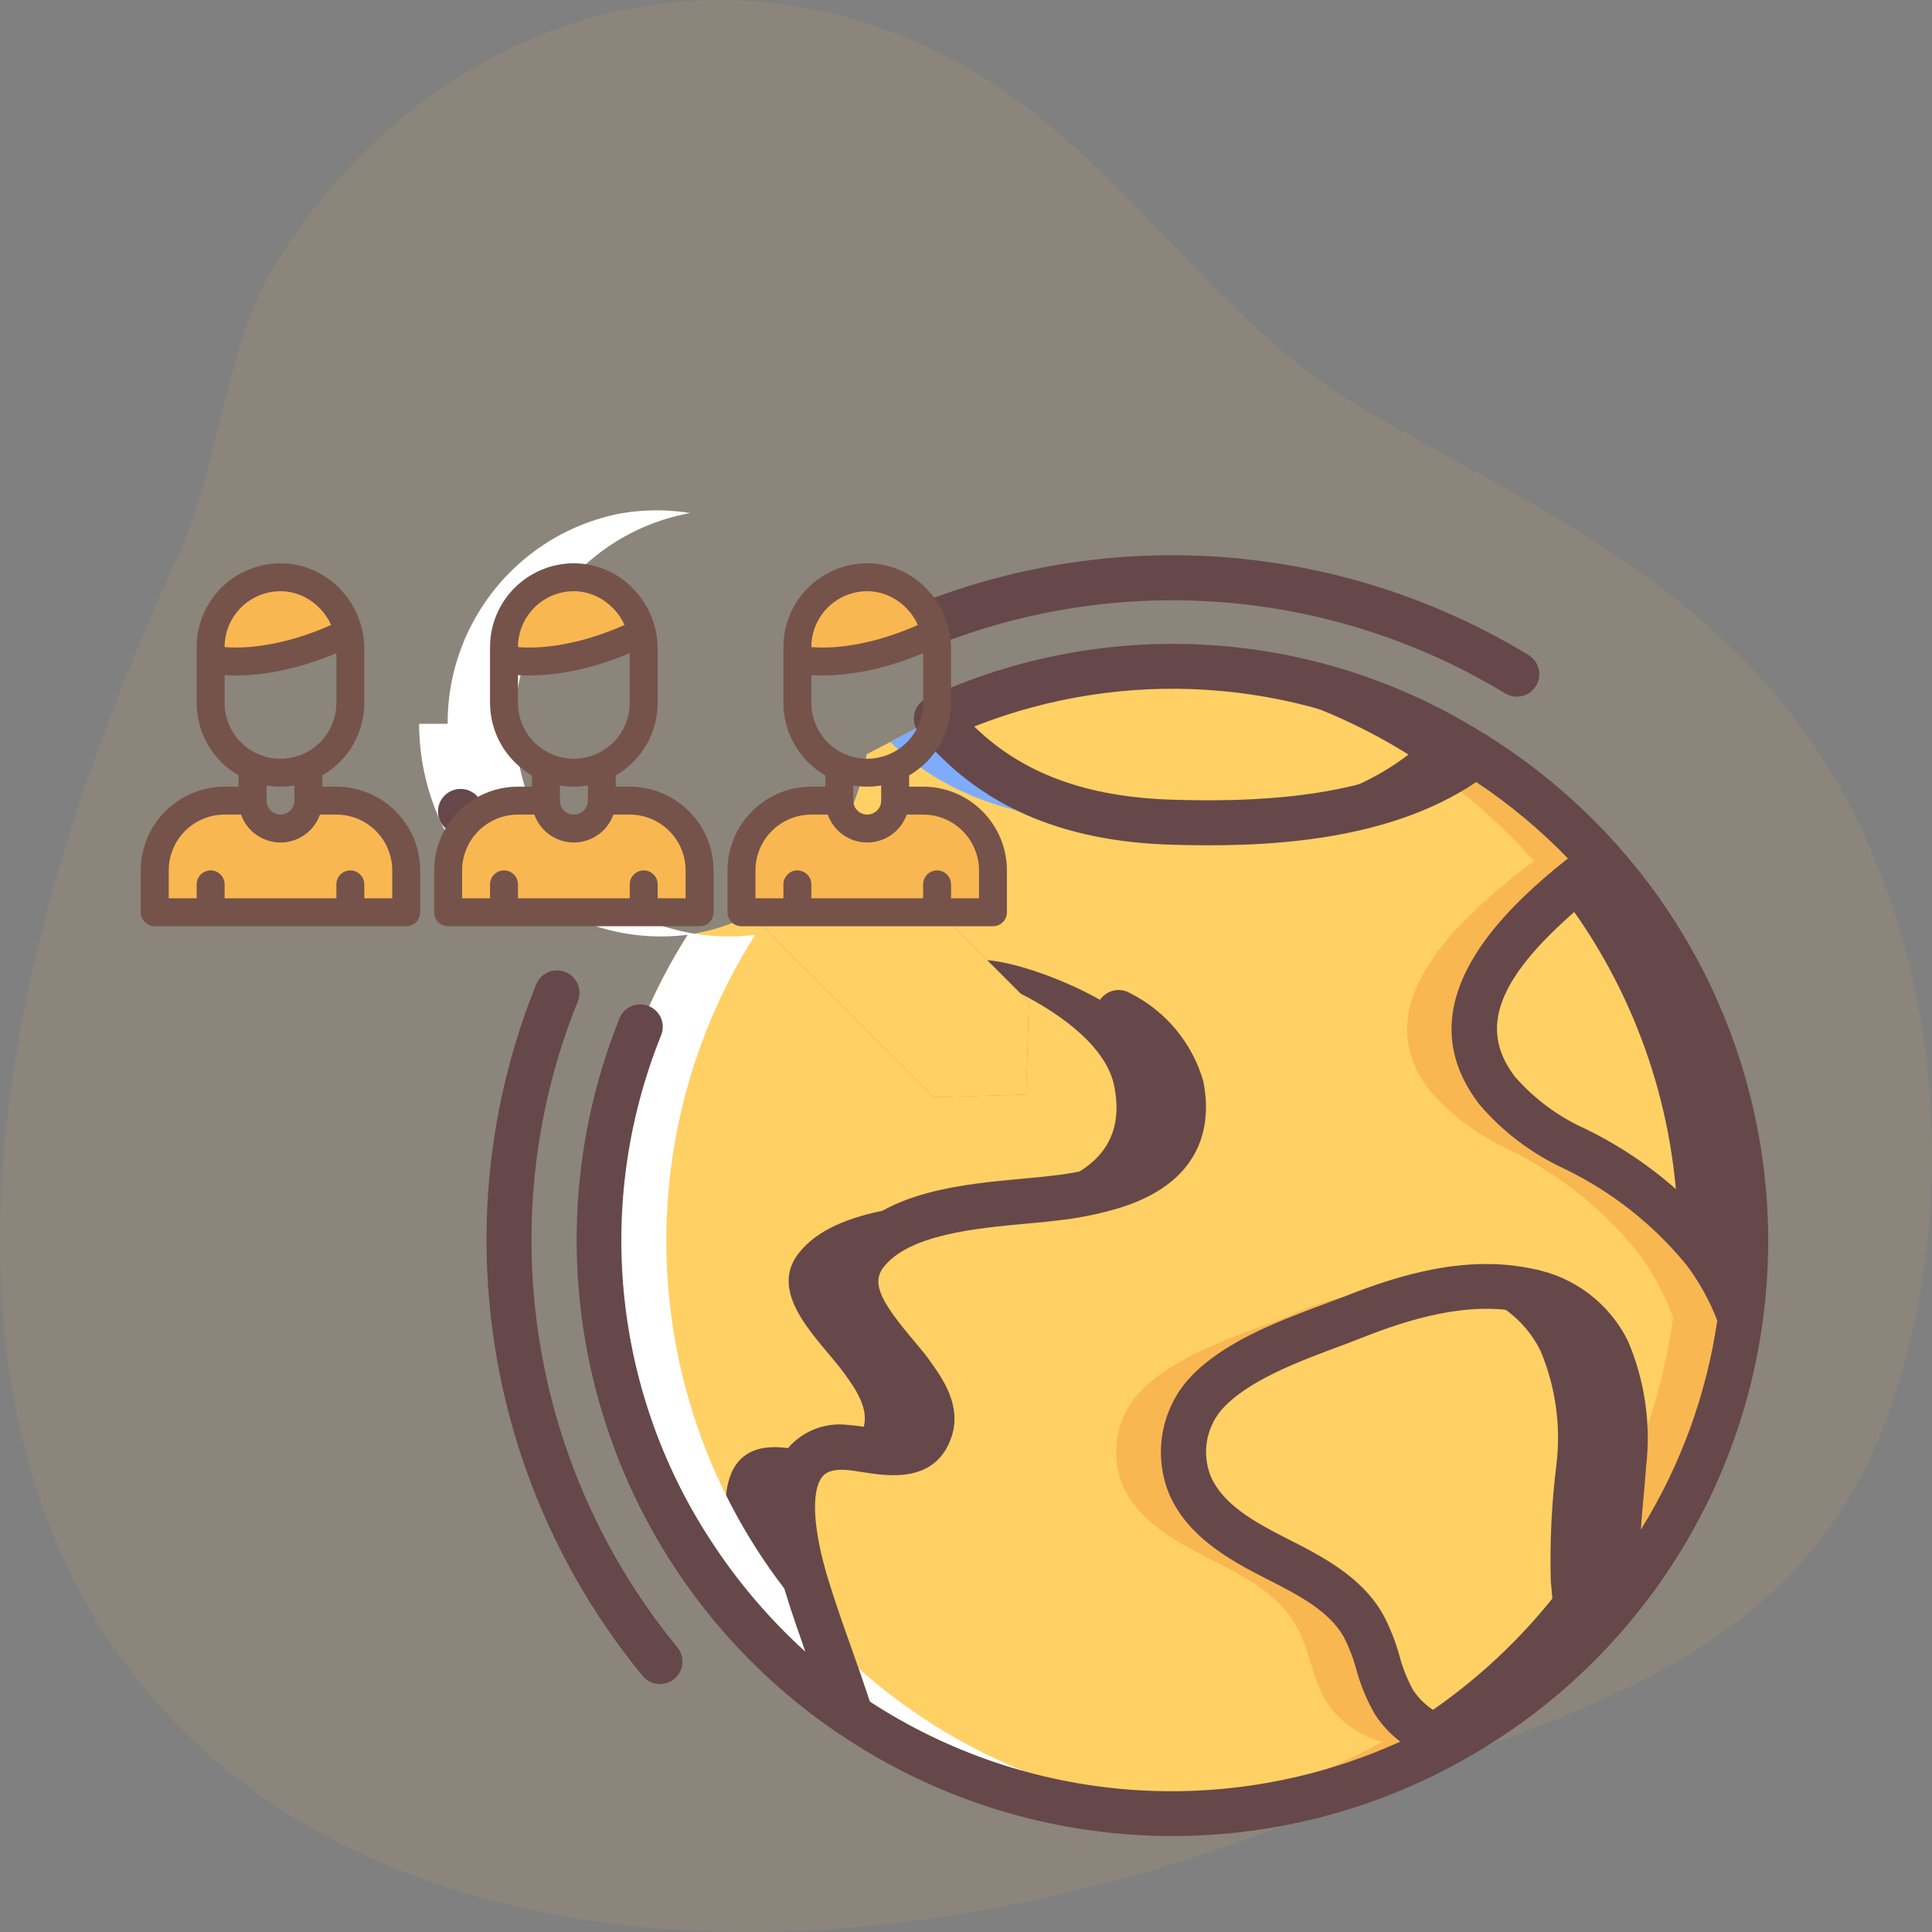 <svg width="106" height="106" viewBox="0 0 106 106" fill="none" xmlns="http://www.w3.org/2000/svg">
<rect x="0" y="0" width="106" height="106" fill="#808080" stroke="none"/>
<path opacity="0.1" d="M15.1 14.503C23.615 0.746 39.97 -4.427 53.999 4.269C61.67 9.018 66.941 17.87 74.762 22.419C83.577 27.502 93.555 31.806 99.782 41.282C106.403 51.36 107.791 65.631 103.684 77.381C98.657 91.674 85.434 93.881 73.805 98.809C26.203 118.965 -20.743 96.891 9.642 30.78C12.155 25.273 12.305 19.074 15.1 14.503Z" fill="#F9B751"/>
<path d="M95.496 72.281V72.306C94.734 77.942 92.443 83.263 88.871 87.691C88.847 87.371 88.81 87.05 88.785 86.73C88.728 84.604 88.831 82.478 89.094 80.368C89.35 78.249 89.053 76.1 88.23 74.13C87.379 72.394 85.754 71.163 83.85 70.814C80.618 70.112 77.263 71.073 74.265 72.257C71.65 73.28 67.961 74.389 66.061 76.571C64.913 77.942 64.618 79.836 65.296 81.49C66.135 83.401 68.097 84.523 69.947 85.46C71.797 86.397 73.808 87.395 74.82 89.207C75.56 90.514 75.696 92.117 76.498 93.399C77.216 94.473 78.305 95.246 79.557 95.569C69.199 101.299 56.498 100.732 46.692 94.102C45.94 91.747 45.027 89.454 44.274 87.001C43.534 84.572 42.276 79.16 46.47 79.407C48 79.493 50.393 80.455 51.059 78.408C51.417 77.286 50.64 76.214 50.023 75.351C48.802 73.65 45.755 71.073 47.494 68.793C49.554 66.08 54.884 66.105 57.931 65.723C59.027 65.601 60.109 65.378 61.163 65.057C63.594 64.281 65.481 62.752 64.827 59.559C64.05 55.799 56.907 52.89 54.156 52.68L54.082 52.606L46.433 44.963C46.998 43.84 47.373 42.633 47.544 41.388C49.036 40.623 50.208 39.958 51.38 39.415L51.541 39.613C54.674 43.533 59.486 44.975 64.371 45.111C69.824 45.271 76.473 44.864 80.976 41.4C83.539 43.004 85.857 44.968 87.86 47.231C83.443 50.621 78.57 55.158 82.136 59.818C83.317 61.188 84.781 62.286 86.429 63.035C89.174 64.373 91.594 66.291 93.522 68.657C94.353 69.763 95.018 70.984 95.496 72.281V72.281Z" fill="#FFD064"/>
<path d="M46.606 79.418L46.47 79.407C45.931 79.358 45.388 79.454 44.898 79.684C45.481 79.775 46.078 79.682 46.606 79.418V79.418Z" fill="#66484A"/>
<path d="M60.67 45.111C61.842 45.145 63.07 45.15 64.32 45.111C59.452 44.967 54.663 43.523 51.541 39.616L51.38 39.419C50.573 39.789 49.759 40.228 48.849 40.71C51.955 43.793 56.277 44.989 60.67 45.111V45.111Z" fill="#7FACFA"/>
<path d="M93.523 68.657C91.595 66.291 89.174 64.373 86.429 63.035C84.782 62.286 83.317 61.188 82.136 59.818C78.571 55.158 83.444 50.621 87.86 47.231C85.857 44.968 83.539 43.004 80.976 41.4C80.378 41.858 79.743 42.265 79.078 42.619C80.934 43.968 82.638 45.514 84.159 47.231C79.743 50.621 74.87 55.158 78.435 59.818C79.616 61.188 81.081 62.286 82.728 63.035C85.473 64.373 87.894 66.291 89.822 68.657C90.653 69.763 91.318 70.984 91.796 72.281V72.306C91.355 75.537 90.408 78.678 88.988 81.614C88.773 83.31 88.706 85.022 88.785 86.73C88.81 87.05 88.847 87.371 88.872 87.691C92.444 83.263 94.735 77.942 95.497 72.306V72.281C95.019 70.984 94.354 69.763 93.523 68.657V68.657Z" fill="#F9B751"/>
<path d="M76.498 93.399C75.696 92.117 75.561 90.514 74.82 89.207C73.809 87.395 71.798 86.397 69.947 85.46C68.097 84.523 66.135 83.401 65.296 81.49C64.619 79.836 64.913 77.942 66.061 76.571C67.961 74.389 71.65 73.28 74.265 72.257C75.985 71.544 77.782 71.033 79.619 70.733C76.519 70.427 73.393 70.953 70.564 72.257C67.949 73.28 64.26 74.389 62.36 76.571C61.212 77.942 60.918 79.836 61.595 81.49C62.434 83.401 64.396 84.523 66.246 85.46C68.097 86.397 70.108 87.395 71.119 89.207C71.86 90.514 71.995 92.117 72.797 93.399C73.516 94.473 74.605 95.246 75.857 95.569C71.789 97.825 67.269 99.147 62.626 99.437C63.189 99.467 63.751 99.501 64.322 99.501C69.653 99.507 74.897 98.154 79.558 95.569C78.306 95.246 77.217 94.473 76.498 93.399V93.399Z" fill="#F9B751"/>
<path d="M80.976 41.4C76.473 44.864 69.824 45.271 64.371 45.111C59.486 44.975 54.674 43.533 51.541 39.613L51.38 39.415C51.775 39.23 52.17 39.058 52.577 38.898C61.9 35.153 72.453 36.083 80.976 41.4V41.4Z" fill="#FFD064"/>
<path d="M64.322 36.629C63.681 36.629 63.044 36.655 62.411 36.693C67.684 36.981 72.799 38.601 77.276 41.4C73.741 44.12 68.887 44.952 64.322 45.107H64.373C69.826 45.267 76.475 44.861 80.978 41.396C75.986 38.272 70.213 36.619 64.322 36.629Z" fill="#66484A"/>
<path d="M95.781 68.065C95.78 69.475 95.685 70.884 95.497 72.281C95.019 70.984 94.354 69.763 93.523 68.657C91.595 66.291 89.174 64.373 86.429 63.035C84.782 62.286 83.317 61.188 82.136 59.818C78.571 55.158 83.444 50.621 87.861 47.231C92.968 52.97 95.787 60.385 95.781 68.065V68.065Z" fill="#FFD064"/>
<path d="M87.86 47.231C87.12 47.802 86.363 48.406 85.639 49.037C89.598 54.211 91.841 60.491 92.054 67C92.582 67.517 93.073 68.071 93.522 68.657C94.353 69.763 95.018 70.984 95.496 72.281C95.684 70.884 95.779 69.475 95.78 68.065C95.786 60.385 92.967 52.97 87.86 47.231Z" fill="#66484A"/>
<path d="M89.094 80.368C88.831 82.478 88.728 84.605 88.785 86.73C88.81 87.05 88.847 87.371 88.872 87.691V87.704C86.316 90.913 83.151 93.586 79.557 95.569C78.305 95.246 77.216 94.473 76.498 93.399C75.696 92.117 75.56 90.514 74.82 89.207C73.808 87.395 71.798 86.397 69.947 85.46C68.097 84.523 66.135 83.401 65.296 81.49C64.618 79.836 64.913 77.942 66.061 76.571C67.961 74.389 71.65 73.28 74.265 72.257C77.263 71.073 80.618 70.112 83.85 70.814C85.754 71.163 87.379 72.394 88.23 74.13C89.053 76.1 89.351 78.249 89.094 80.368V80.368Z" fill="#FFD064"/>
<path d="M88.23 74.13C87.379 72.394 85.754 71.163 83.85 70.814C82.457 70.534 81.025 70.506 79.621 70.733C79.798 70.761 79.974 70.776 80.15 70.814C82.053 71.163 83.678 72.394 84.529 74.13C85.352 76.1 85.65 78.249 85.393 80.368C85.13 82.478 85.027 84.604 85.084 86.73C85.109 87.05 85.146 87.371 85.171 87.691V87.704C83.022 90.383 80.444 92.689 77.541 94.527C78.139 95.002 78.824 95.356 79.557 95.569C83.151 93.586 86.316 90.913 88.871 87.704V87.691C88.847 87.371 88.81 87.05 88.785 86.73C88.728 84.604 88.831 82.478 89.094 80.368C89.35 78.249 89.053 76.1 88.23 74.13Z" fill="#66484A"/>
<path d="M61.163 65.057C60.108 65.378 59.026 65.601 57.931 65.723C54.883 66.105 49.554 66.08 47.494 68.793C45.754 71.073 48.801 73.65 50.023 75.351C50.64 76.214 51.417 77.286 51.059 78.408C50.393 80.455 47.999 79.493 46.47 79.407C42.275 79.16 43.534 84.572 44.274 87.001C45.026 89.454 45.939 91.747 46.692 94.102C38.038 88.259 32.856 78.501 32.862 68.065C32.846 62.122 34.538 56.298 37.735 51.287H37.748C38.949 51.102 40.114 50.731 41.202 50.19L51.219 60.2L56.302 60.052L56.45 54.973L54.156 52.68C56.907 52.89 64.05 55.799 64.827 59.559C65.481 62.752 63.593 64.281 61.163 65.057V65.057Z" fill="#FFD064"/>
<path d="M44.897 79.684C44.157 79.621 43.393 79.438 42.769 79.407C38.575 79.16 39.833 84.572 40.573 87.001C40.851 87.904 41.159 88.772 41.464 89.643C43.039 91.315 44.792 92.81 46.692 94.102C45.94 91.747 45.027 89.454 44.274 87.001C43.65 84.954 42.668 80.787 44.897 79.684V79.684Z" fill="#66484A"/>
<path d="M64.828 59.559C64.05 55.799 56.907 52.89 54.156 52.68L55.98 54.505C58.422 55.748 60.706 57.529 61.127 59.559C61.78 62.752 59.893 64.281 57.462 65.057C56.408 65.378 55.326 65.601 54.23 65.723C51.183 66.105 45.854 66.08 43.794 68.793C42.054 71.073 45.101 73.65 46.322 75.351C46.939 76.214 47.717 77.287 47.359 78.408C47.242 78.826 46.974 79.186 46.606 79.418C48.137 79.541 50.412 80.397 51.06 78.408C51.417 77.287 50.64 76.214 50.023 75.351C48.802 73.65 45.755 71.073 47.495 68.793C49.555 66.08 54.884 66.105 57.931 65.723C59.027 65.601 60.109 65.378 61.163 65.057C63.594 64.281 65.481 62.752 64.828 59.559V59.559Z" fill="#66484A"/>
<path d="M56.451 54.973L56.303 60.052L51.22 60.2L41.203 50.19C43.462 49.054 45.296 47.221 46.433 44.963L54.082 52.606L54.156 52.68L56.451 54.973Z" fill="#FFD064"/>
<path d="M37.736 51.287C30.046 63.416 31.582 79.215 41.464 89.639C42.247 90.46 43.07 91.242 43.931 91.981C49.612 96.84 56.845 99.507 64.322 99.501C65.014 99.501 65.698 99.47 66.379 99.427C59.478 99.085 52.885 96.47 47.628 91.99C46.767 91.251 45.943 90.469 45.16 89.648C35.275 79.221 33.741 63.417 41.437 51.287C35.157 52.072 29.389 47.733 28.405 41.485C27.422 35.238 31.58 29.339 37.798 28.16C37.824 28.159 37.851 28.157 37.877 28.151C36.916 27.993 35.939 27.959 34.969 28.049C34.329 28.102 34.22 28.16 34.097 28.16C27.879 29.339 23.721 35.238 24.704 41.485C25.688 47.733 31.456 52.072 37.736 51.287V51.287Z" fill="white"/>
<path d="M28.976 47.521L27.332 49.36C24.579 46.907 23.001 43.398 22.994 39.711H25.461C25.468 42.696 26.746 45.536 28.976 47.521Z" fill="white"/>
<path d="M50.186 34.533C50.304 34.839 50.538 35.085 50.837 35.218C51.136 35.35 51.476 35.359 51.781 35.241C61.93 31.375 73.297 32.409 82.58 38.043C82.772 38.162 82.994 38.224 83.22 38.223C83.773 38.223 84.258 37.856 84.408 37.325C84.557 36.793 84.335 36.227 83.864 35.939C73.929 29.902 61.759 28.792 50.894 32.931C50.587 33.048 50.339 33.284 50.206 33.585C50.073 33.886 50.066 34.227 50.186 34.533V34.533Z" fill="#66484A"/>
<path d="M29.161 68.065C29.151 63.568 30.014 59.111 31.701 54.942C31.87 54.533 31.807 54.065 31.535 53.716C31.264 53.367 30.825 53.189 30.387 53.252C29.949 53.314 29.577 53.606 29.414 54.018C27.608 58.481 26.684 63.251 26.694 68.065C26.7 76.775 29.726 85.214 35.256 91.947C35.689 92.473 36.467 92.548 36.993 92.115C37.52 91.682 37.595 90.905 37.162 90.379C31.994 84.088 29.167 76.204 29.161 68.065V68.065Z" fill="#66484A"/>
<path d="M88.79 46.438C86.75 44.14 84.4 42.136 81.807 40.485H81.797C81.693 40.392 81.574 40.318 81.446 40.265C72.242 34.463 60.721 33.725 50.851 38.303C50.507 38.464 50.256 38.775 50.171 39.144C50.087 39.514 50.177 39.902 50.416 40.197C53.645 44.166 58.195 46.178 64.33 46.347C69.152 46.489 76.01 46.27 80.995 42.907C82.817 44.12 84.504 45.526 86.026 47.098C82.535 49.867 76.927 55.054 81.151 60.575C82.439 62.091 84.045 63.306 85.853 64.136C88.441 65.388 90.723 67.19 92.539 69.416C93.237 70.346 93.802 71.368 94.219 72.453C93.624 76.524 92.196 80.43 90.025 83.926C90.064 83.357 90.113 82.782 90.168 82.192C90.222 81.601 90.275 81.039 90.316 80.455C90.585 78.122 90.245 75.76 89.329 73.598C88.313 71.521 86.376 70.046 84.103 69.617C80.386 68.809 76.645 69.995 73.804 71.116C73.409 71.27 72.99 71.427 72.556 71.588C70.051 72.523 66.935 73.684 65.119 75.77C63.66 77.502 63.288 79.902 64.156 81.993C65.16 84.282 67.378 85.555 69.46 86.61C71.16 87.473 72.915 88.361 73.734 89.823C74.02 90.385 74.248 90.975 74.412 91.584C74.645 92.452 74.99 93.285 75.44 94.062C75.811 94.636 76.279 95.141 76.824 95.554C67.388 99.849 56.41 99.021 47.726 93.359C47.412 92.402 47.082 91.45 46.739 90.495C46.296 89.247 45.838 87.956 45.437 86.649C44.607 83.925 44.486 81.823 45.111 81.029C45.206 80.906 45.464 80.595 46.383 80.646C46.671 80.662 46.993 80.715 47.326 80.769C48.741 80.993 51.364 81.411 52.218 78.797C52.76 77.095 51.715 75.636 51.008 74.646C50.762 74.294 50.431 73.906 50.083 73.493C48.438 71.538 47.775 70.449 48.46 69.548C49.843 67.727 53.586 67.385 56.317 67.136C56.949 67.078 57.542 67.023 58.068 66.957C59.239 66.828 60.395 66.589 61.522 66.243C66.352 64.7 66.412 61.244 66.019 59.32C65.412 57.217 63.953 55.464 61.994 54.485C61.413 54.147 60.667 54.337 60.319 54.913C59.971 55.488 60.148 56.236 60.717 56.594C62.092 57.212 63.144 58.377 63.619 59.806C63.92 61.278 63.82 62.913 60.782 63.884C59.801 64.181 58.795 64.388 57.776 64.5C57.276 64.563 56.712 64.615 56.11 64.669C52.921 64.96 48.553 65.359 46.513 68.046C44.511 70.67 46.828 73.423 48.212 75.072C48.515 75.432 48.8 75.768 49.035 76.094C49.489 76.727 50.051 77.516 49.886 78.032C49.742 78.475 49.516 78.614 47.732 78.331C47.309 78.264 46.903 78.207 46.543 78.181C45.273 78.017 44.007 78.515 43.191 79.501C41.998 81.014 41.966 83.66 43.094 87.367C43.437 88.484 43.814 89.562 44.186 90.62C42.328 88.935 40.681 87.031 39.282 84.949C33.651 76.65 32.524 66.094 36.276 56.794C36.526 56.164 36.221 55.451 35.592 55.197C34.963 54.942 34.247 55.243 33.989 55.869C28.28 70.107 33.237 86.396 45.912 95.047C45.972 95.094 46.036 95.135 46.103 95.17C56.296 102.039 69.489 102.59 80.221 96.597C80.246 96.581 80.274 96.571 80.298 96.552C88.912 91.742 94.886 83.295 96.547 73.575C98.209 63.854 95.379 53.905 88.851 46.51C88.845 46.501 88.844 46.49 88.838 46.482C88.832 46.473 88.804 46.455 88.79 46.438ZM64.404 43.878C59.649 43.746 56.122 42.462 53.451 39.86C61.66 36.616 70.89 37.207 78.618 41.47C74.3 43.851 68.555 44 64.404 43.878ZM87.001 61.943C85.512 61.279 84.186 60.298 83.115 59.07C80.961 56.253 82.286 53.276 87.689 48.935C92.11 54.294 94.534 61.02 94.546 67.965C94.534 67.948 94.521 67.927 94.508 67.91C92.473 65.395 89.91 63.359 87.001 61.943ZM79.42 94.213C78.654 93.936 77.997 93.422 77.543 92.746C77.211 92.145 76.954 91.506 76.781 90.842C76.568 90.067 76.271 89.318 75.897 88.607C74.718 86.494 72.524 85.382 70.504 84.36C68.811 83.497 67.103 82.538 66.433 81.01C65.939 79.789 66.154 78.395 66.993 77.38C68.396 75.769 71.188 74.728 73.43 73.891C73.877 73.725 74.309 73.563 74.718 73.398C77.24 72.405 80.526 71.351 83.585 72.014C85.121 72.281 86.436 73.268 87.122 74.668C87.839 76.445 88.094 78.375 87.862 80.277C87.824 80.836 87.772 81.393 87.72 81.951C87.523 83.565 87.468 85.193 87.555 86.817L87.602 87.302C85.304 90.07 82.534 92.41 79.42 94.213Z" fill="#66484A"/>
<path d="M25.272 45.752C24.591 45.755 24.036 45.206 24.032 44.525C24.029 43.844 24.578 43.29 25.26 43.286H25.272C25.953 43.286 26.506 43.838 26.506 44.519C26.506 45.2 25.953 45.752 25.272 45.752V45.752Z" fill="#66484A"/>
<path d="M19.115 34.691C19.113 34.682 19.11 34.671 19.107 34.662C18.938 33.976 18.59 33.348 18.099 32.841C17.749 32.474 17.329 32.181 16.863 31.98C16.398 31.779 15.896 31.674 15.389 31.671C14.373 31.671 13.398 32.075 12.68 32.793C11.961 33.511 11.557 34.485 11.557 35.501V36.171C11.557 36.171 14.576 36.925 19.115 34.691Z" fill="#F9B751"/>
<path d="M19.107 34.662C19.11 34.671 19.113 34.682 19.115 34.691C19.151 34.674 19.186 34.657 19.221 34.639L19.107 34.662Z" fill="#F9B751"/>
<path d="M18.455 43.926H16.922C16.922 44.332 16.761 44.722 16.473 45.009C16.186 45.296 15.796 45.458 15.389 45.458C14.982 45.458 14.593 45.296 14.305 45.009C14.018 44.722 13.856 44.332 13.856 43.926H12.323C11.307 43.926 10.332 44.329 9.613 45.047C8.894 45.766 8.491 46.74 8.491 47.755V50.053H22.287V47.755C22.287 46.74 21.884 45.766 21.165 45.047C20.446 44.329 19.471 43.926 18.455 43.926Z" fill="#F9B751"/>
<path d="M34.194 32.841C33.845 32.474 33.425 32.181 32.959 31.98C32.493 31.779 31.992 31.674 31.485 31.671C30.468 31.671 29.494 32.075 28.775 32.793C28.057 33.511 27.653 34.485 27.652 35.501V36.171C27.652 36.171 30.671 36.925 35.211 34.691C35.209 34.682 35.206 34.671 35.203 34.662C35.034 33.976 34.686 33.348 34.194 32.841V32.841Z" fill="#F9B751"/>
<path d="M35.203 34.662C35.206 34.671 35.209 34.682 35.211 34.691C35.246 34.674 35.282 34.657 35.317 34.639L35.203 34.662Z" fill="#F9B751"/>
<path d="M34.551 43.926H33.018C33.018 44.332 32.856 44.722 32.569 45.009C32.281 45.296 31.891 45.458 31.485 45.458C31.078 45.458 30.688 45.296 30.401 45.009C30.113 44.722 29.952 44.332 29.952 43.926H28.419C27.402 43.926 26.428 44.329 25.709 45.047C24.99 45.766 24.586 46.74 24.586 47.755V50.053H38.383V47.755C38.383 47.252 38.284 46.755 38.091 46.29C37.899 45.825 37.617 45.403 37.261 45.047C36.905 44.692 36.482 44.41 36.017 44.217C35.552 44.025 35.054 43.926 34.551 43.926Z" fill="#F9B751"/>
<path d="M51.307 34.691C51.306 34.682 51.303 34.671 51.3 34.662C51.131 33.976 50.782 33.348 50.291 32.841C49.941 32.474 49.521 32.181 49.056 31.98C48.59 31.779 48.089 31.674 47.581 31.671C46.565 31.671 45.591 32.075 44.872 32.793C44.153 33.511 43.749 34.485 43.749 35.501V36.171C43.749 36.171 46.768 36.925 51.307 34.691Z" fill="#F9B751"/>
<path d="M51.3 34.662C51.303 34.671 51.306 34.682 51.307 34.691C51.343 34.674 51.378 34.657 51.414 34.639L51.3 34.662Z" fill="#F9B751"/>
<path d="M50.647 43.926H49.114C49.114 44.332 48.952 44.722 48.665 45.009C48.377 45.296 47.987 45.458 47.581 45.458C47.174 45.458 46.785 45.296 46.497 45.009C46.209 44.722 46.048 44.332 46.048 43.926H44.515C43.499 43.926 42.524 44.329 41.805 45.047C41.086 45.766 40.683 46.74 40.683 47.755V50.053H54.479V47.755C54.479 46.74 54.075 45.766 53.357 45.047C52.638 44.329 51.663 43.926 50.647 43.926Z" fill="#F9B751"/>
<path d="M34.551 43.16H33.785V42.541C34.483 42.138 35.063 41.559 35.467 40.86C35.871 40.162 36.083 39.37 36.084 38.564V35.501C36.084 35.478 36.083 35.458 36.081 35.435C36.041 34.264 35.566 33.148 34.746 32.309C34.326 31.866 33.82 31.514 33.26 31.273C32.699 31.031 32.096 30.906 31.485 30.905C30.266 30.906 29.097 31.391 28.235 32.252C27.372 33.114 26.887 34.282 26.886 35.501V38.564C26.887 39.37 27.1 40.162 27.503 40.86C27.907 41.559 28.487 42.138 29.186 42.541V43.16H28.419C27.2 43.161 26.031 43.646 25.169 44.507C24.306 45.369 23.822 46.537 23.82 47.755V50.053C23.82 50.256 23.901 50.451 24.045 50.595C24.189 50.739 24.384 50.819 24.587 50.819H38.383C38.587 50.819 38.782 50.739 38.925 50.595C39.069 50.451 39.15 50.256 39.15 50.053V47.755C39.149 46.537 38.664 45.369 37.801 44.507C36.939 43.646 35.77 43.161 34.551 43.16V43.16ZM28.419 35.501C28.42 34.688 28.743 33.91 29.318 33.335C29.893 32.761 30.672 32.438 31.485 32.437C32.697 32.437 33.771 33.207 34.265 34.288C32.364 35.135 30.804 35.415 29.789 35.497C29.334 35.535 28.875 35.537 28.419 35.504V35.501ZM28.419 38.564V37.04C28.599 37.052 28.802 37.059 29.028 37.059C30.267 37.059 32.184 36.835 34.551 35.835V38.564C34.551 39.377 34.228 40.156 33.653 40.731C33.078 41.305 32.298 41.628 31.485 41.628C30.672 41.628 29.892 41.305 29.317 40.731C28.742 40.156 28.419 39.377 28.419 38.564V38.564ZM32.252 43.095V43.926C32.252 44.129 32.171 44.324 32.027 44.467C31.883 44.611 31.688 44.692 31.485 44.692C31.282 44.692 31.087 44.611 30.943 44.467C30.799 44.324 30.719 44.129 30.719 43.926V43.095C31.226 43.182 31.744 43.182 32.252 43.095V43.095ZM37.617 49.287H36.084V48.521C36.084 48.318 36.003 48.123 35.859 47.98C35.716 47.836 35.521 47.755 35.318 47.755C35.114 47.755 34.919 47.836 34.776 47.98C34.632 48.123 34.551 48.318 34.551 48.521V49.287H28.419V48.521C28.419 48.318 28.338 48.123 28.195 47.98C28.051 47.836 27.856 47.755 27.653 47.755C27.449 47.755 27.255 47.836 27.111 47.98C26.967 48.123 26.886 48.318 26.886 48.521V49.287H25.353V47.755C25.354 46.943 25.677 46.164 26.252 45.59C26.827 45.016 27.606 44.693 28.419 44.692H29.318C29.476 45.14 29.77 45.528 30.158 45.802C30.546 46.076 31.01 46.224 31.485 46.224C31.96 46.224 32.424 46.076 32.812 45.802C33.2 45.528 33.494 45.14 33.652 44.692H34.551C35.364 44.693 36.143 45.016 36.718 45.59C37.293 46.164 37.616 46.943 37.617 47.755V49.287Z" fill="#75534B"/>
<path d="M18.455 43.16H17.688V42.541C18.387 42.138 18.967 41.559 19.371 40.86C19.774 40.162 19.987 39.37 19.988 38.564V35.501C19.988 35.478 19.987 35.458 19.985 35.435C19.945 34.264 19.469 33.148 18.65 32.309C18.23 31.866 17.724 31.514 17.164 31.273C16.603 31.031 15.999 30.906 15.389 30.905C14.17 30.906 13.001 31.391 12.139 32.252C11.276 33.114 10.791 34.282 10.79 35.501V38.564C10.791 39.37 11.003 40.162 11.407 40.86C11.811 41.559 12.391 42.138 13.089 42.541V43.16H12.323C11.104 43.161 9.935 43.646 9.073 44.507C8.21 45.369 7.725 46.537 7.724 47.755V50.053C7.724 50.256 7.805 50.451 7.949 50.595C8.092 50.739 8.287 50.819 8.491 50.819H22.287C22.491 50.819 22.686 50.739 22.829 50.595C22.973 50.451 23.054 50.256 23.054 50.053V47.755C23.052 46.537 22.567 45.369 21.705 44.507C20.843 43.646 19.674 43.161 18.455 43.16V43.16ZM12.323 35.501C12.324 34.688 12.647 33.91 13.222 33.335C13.797 32.761 14.576 32.438 15.389 32.437C16.601 32.437 17.675 33.207 18.168 34.288C16.267 35.135 14.708 35.415 13.693 35.497C13.237 35.535 12.779 35.537 12.323 35.504V35.501ZM12.323 38.564V37.04C12.503 37.052 12.705 37.059 12.931 37.059C14.171 37.059 16.087 36.835 18.455 35.835V38.564C18.455 39.377 18.132 40.156 17.557 40.731C16.982 41.305 16.202 41.628 15.389 41.628C14.576 41.628 13.796 41.305 13.221 40.731C12.646 40.156 12.323 39.377 12.323 38.564V38.564ZM16.155 43.095V43.926C16.155 44.129 16.075 44.324 15.931 44.467C15.787 44.611 15.592 44.692 15.389 44.692C15.186 44.692 14.991 44.611 14.847 44.467C14.703 44.324 14.623 44.129 14.623 43.926V43.095C15.13 43.182 15.648 43.182 16.155 43.095V43.095ZM21.521 49.287H19.988V48.521C19.988 48.318 19.907 48.123 19.763 47.98C19.62 47.836 19.425 47.755 19.221 47.755C19.018 47.755 18.823 47.836 18.679 47.98C18.536 48.123 18.455 48.318 18.455 48.521V49.287H12.323V48.521C12.323 48.318 12.242 48.123 12.098 47.98C11.955 47.836 11.76 47.755 11.556 47.755C11.353 47.755 11.158 47.836 11.014 47.98C10.871 48.123 10.79 48.318 10.79 48.521V49.287H9.257V47.755C9.258 46.943 9.581 46.164 10.156 45.59C10.731 45.016 11.51 44.693 12.323 44.692H13.222C13.38 45.14 13.674 45.528 14.062 45.802C14.45 46.076 14.914 46.224 15.389 46.224C15.864 46.224 16.328 46.076 16.716 45.802C17.104 45.528 17.398 45.14 17.556 44.692H18.455C19.268 44.693 20.047 45.016 20.622 45.59C21.197 46.164 21.52 46.943 21.521 47.755V49.287Z" fill="#75534B"/>
<path d="M50.647 43.16H49.88V42.541C50.579 42.138 51.159 41.559 51.563 40.86C51.966 40.162 52.179 39.37 52.18 38.564V35.501C52.18 35.478 52.179 35.458 52.177 35.435C52.137 34.264 51.661 33.148 50.842 32.309C50.422 31.866 49.916 31.514 49.355 31.273C48.795 31.031 48.191 30.906 47.581 30.905C46.361 30.906 45.193 31.391 44.33 32.252C43.468 33.114 42.983 34.282 42.982 35.501V38.564C42.983 39.37 43.195 40.162 43.599 40.86C44.002 41.559 44.583 42.138 45.281 42.541V43.16H44.515C43.296 43.161 42.127 43.646 41.264 44.507C40.402 45.369 39.917 46.537 39.916 47.755V50.053C39.916 50.256 39.997 50.451 40.141 50.595C40.284 50.739 40.479 50.819 40.682 50.819H54.479C54.682 50.819 54.877 50.739 55.021 50.595C55.165 50.451 55.246 50.256 55.246 50.053V47.755C55.244 46.537 54.759 45.369 53.897 44.507C53.035 43.646 51.866 43.161 50.647 43.16V43.16ZM44.515 35.501C44.516 34.688 44.839 33.91 45.414 33.335C45.989 32.761 46.768 32.438 47.581 32.437C48.793 32.437 49.867 33.207 50.36 34.288C48.459 35.135 46.9 35.415 45.885 35.497C45.429 35.535 44.971 35.537 44.515 35.504V35.501ZM44.515 38.564V37.04C44.695 37.052 44.897 37.059 45.123 37.059C46.363 37.059 48.279 36.835 50.647 35.835V38.564C50.647 39.377 50.324 40.156 49.749 40.731C49.174 41.305 48.394 41.628 47.581 41.628C46.768 41.628 45.988 41.305 45.413 40.731C44.838 40.156 44.515 39.377 44.515 38.564V38.564ZM48.347 43.095V43.926C48.347 44.129 48.267 44.324 48.123 44.467C47.979 44.611 47.784 44.692 47.581 44.692C47.377 44.692 47.183 44.611 47.039 44.467C46.895 44.324 46.814 44.129 46.814 43.926V43.095C47.322 43.182 47.84 43.182 48.347 43.095V43.095ZM53.713 49.287H52.18V48.521C52.18 48.318 52.099 48.123 51.955 47.98C51.812 47.836 51.617 47.755 51.413 47.755C51.21 47.755 51.015 47.836 50.871 47.98C50.727 48.123 50.647 48.318 50.647 48.521V49.287H44.515V48.521C44.515 48.318 44.434 48.123 44.29 47.98C44.147 47.836 43.952 47.755 43.748 47.755C43.545 47.755 43.35 47.836 43.206 47.98C43.063 48.123 42.982 48.318 42.982 48.521V49.287H41.449V47.755C41.45 46.943 41.773 46.164 42.348 45.59C42.923 45.016 43.702 44.693 44.515 44.692H45.414C45.572 45.14 45.865 45.528 46.254 45.802C46.642 46.076 47.105 46.224 47.581 46.224C48.056 46.224 48.52 46.076 48.908 45.802C49.296 45.528 49.59 45.14 49.748 44.692H50.647C51.46 44.693 52.239 45.016 52.814 45.59C53.389 46.164 53.712 46.943 53.713 47.755V49.287Z" fill="#75534B"/>
</svg>
